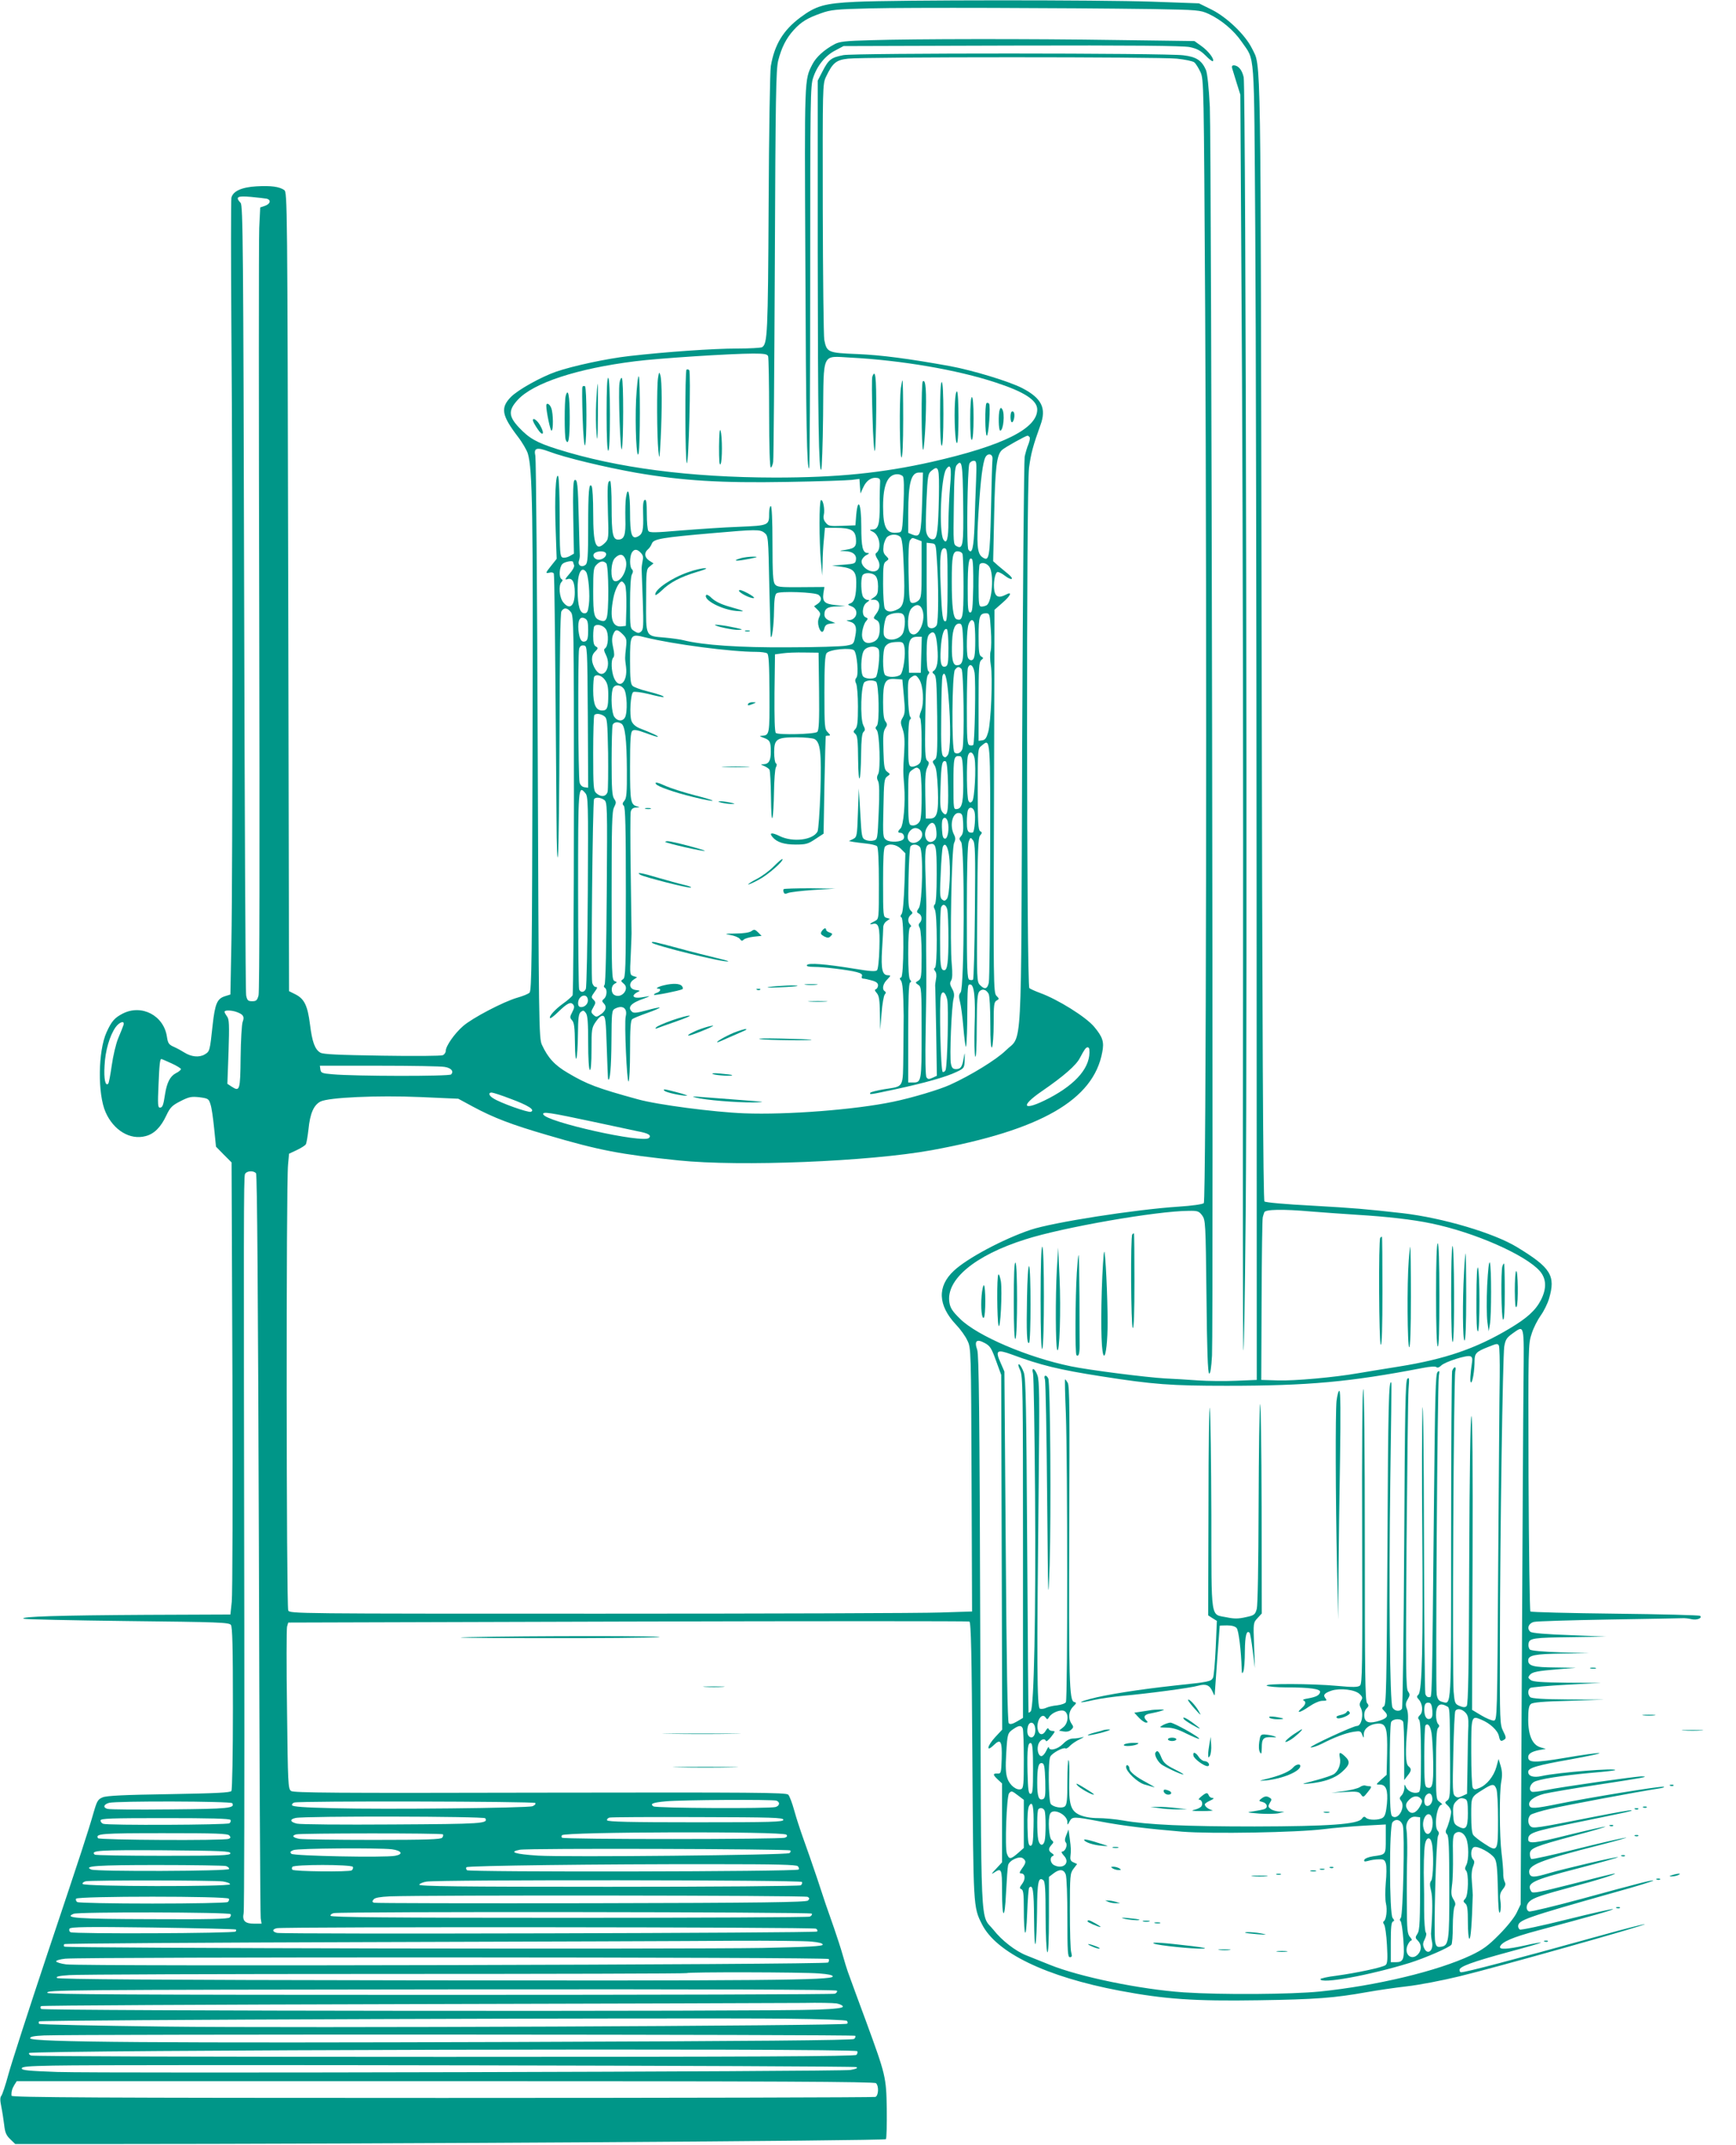 <?xml version="1.0" standalone="no"?>
<!DOCTYPE svg PUBLIC "-//W3C//DTD SVG 20010904//EN"
 "http://www.w3.org/TR/2001/REC-SVG-20010904/DTD/svg10.dtd">
<svg version="1.0" xmlns="http://www.w3.org/2000/svg"
 width="1036pt" height="1280pt" viewBox="0 0 1036 1280"
 preserveAspectRatio="xMidYMid meet">
<g transform="translate(0,1280) scale(0.1,-0.1)"
fill="#009688" stroke="none">
<path d="M5105 12789 c-185 -9 -235 -23 -330 -94 -101 -76 -153 -161 -175
-290 -5 -27 -11 -399 -13 -825 -4 -775 -7 -831 -39 -852 -7 -4 -74 -8 -148 -8
-143 0 -429 -20 -646 -45 -132 -15 -333 -58 -435 -93 -92 -32 -231 -110 -271
-152 -62 -64 -54 -109 41 -234 28 -36 55 -83 61 -103 28 -96 32 -345 28 -1760
-3 -1257 -5 -1445 -18 -1457 -8 -8 -41 -21 -73 -30 -83 -24 -268 -121 -323
-169 -52 -45 -104 -120 -104 -149 0 -9 -8 -21 -17 -25 -10 -5 -173 -6 -363 -3
-261 4 -351 8 -368 18 -33 19 -49 64 -62 168 -14 111 -33 152 -85 179 l-40 20
-5 2383 c-5 2338 -5 2384 -24 2398 -29 20 -78 27 -165 22 -89 -5 -141 -29
-150 -68 -3 -14 -3 -374 0 -800 8 -992 8 -3230 0 -3640 l-6 -315 -35 -11 c-44
-15 -57 -44 -71 -171 -17 -158 -17 -157 -48 -176 -33 -19 -80 -14 -121 12 -14
9 -41 24 -61 33 -32 14 -37 22 -43 62 -19 126 -151 195 -264 137 -48 -25 -66
-45 -96 -111 -51 -112 -54 -368 -6 -477 48 -109 147 -168 239 -143 51 13 91
53 124 124 23 48 34 59 85 85 51 26 65 28 112 23 52 -7 56 -9 66 -42 7 -19 16
-84 22 -144 l11 -109 46 -47 47 -47 5 -1274 c2 -701 1 -1308 -4 -1349 l-8 -75
-500 -2 c-522 -3 -758 -10 -734 -23 8 -4 286 -10 619 -14 547 -6 606 -8 618
-23 9 -13 12 -128 12 -497 0 -265 -4 -487 -9 -494 -6 -10 -88 -14 -372 -19
-263 -4 -373 -9 -396 -19 -28 -11 -34 -21 -53 -86 -35 -122 -70 -229 -279
-853 -110 -330 -214 -652 -231 -715 -17 -63 -36 -120 -42 -127 -8 -10 -8 -28
0 -66 6 -29 13 -77 17 -108 5 -45 12 -62 36 -85 l30 -29 497 0 c1633 0 4693
19 4699 29 4 6 6 87 5 181 -3 190 -7 203 -121 515 -31 84 -96 259 -112 305 -6
17 -19 59 -29 95 -10 36 -34 110 -53 165 -48 136 -50 141 -102 300 -26 77 -62
181 -80 230 -18 50 -43 126 -55 170 -12 44 -28 87 -36 95 -13 13 -197 14
-1482 12 -1233 -3 -1470 -1 -1485 10 -18 13 -19 43 -24 484 -4 259 -3 482 0
496 l7 25 2026 6 c1115 3 2033 3 2039 0 10 -3 14 -196 18 -826 6 -879 5 -877
57 -980 85 -170 383 -314 822 -397 271 -51 445 -63 828 -57 344 5 453 14 645
48 61 11 169 27 240 35 72 8 213 35 315 60 209 50 1113 305 1106 311 -2 2
-118 -27 -257 -66 -541 -150 -812 -221 -840 -221 -5 0 -9 6 -9 14 0 20 76 48
293 107 108 29 195 54 193 56 -2 2 -44 -5 -95 -17 -106 -23 -155 -26 -149 -7
10 28 74 56 224 96 330 88 455 124 450 128 -2 3 -126 -25 -275 -62 -148 -37
-275 -64 -281 -60 -5 3 -10 12 -10 19 0 37 42 52 573 202 131 36 236 69 233
71 -5 5 -65 -10 -428 -109 -163 -44 -304 -78 -313 -75 -20 8 -19 40 3 60 24
22 73 38 255 87 149 39 271 78 253 79 -5 1 -117 -27 -249 -61 -198 -50 -240
-59 -248 -47 -32 51 0 67 274 138 136 35 245 66 243 68 -5 5 -322 -69 -417
-97 -84 -25 -105 -25 -112 0 -13 49 57 77 427 171 105 27 171 46 146 42 -24
-3 -159 -34 -298 -69 -140 -35 -258 -61 -263 -58 -5 3 -9 16 -9 30 0 34 28 45
265 109 110 29 193 54 185 54 -8 1 -108 -22 -222 -50 -200 -50 -238 -54 -238
-26 0 38 26 47 270 97 346 71 351 72 346 77 -2 2 -95 -14 -207 -36 -365 -72
-379 -74 -395 -60 -18 15 -18 53 1 69 8 6 61 23 119 36 96 22 519 101 641 120
28 4 43 9 33 11 -19 5 -447 -65 -628 -102 -142 -29 -166 -30 -173 -10 -10 25
26 54 88 70 33 8 179 33 325 55 271 41 305 48 259 49 -33 1 -482 -63 -574 -82
-38 -8 -75 -12 -82 -10 -21 8 -15 41 10 58 27 17 165 39 352 56 72 6 132 13
134 15 16 15 -341 -13 -439 -35 -48 -11 -80 -1 -80 25 0 24 52 39 255 75 105
19 181 35 169 37 -11 2 -102 -11 -202 -28 -185 -31 -222 -30 -222 4 0 20 20
33 65 42 l40 7 -30 9 c-49 13 -75 70 -75 166 0 61 4 83 16 93 12 10 73 15 228
19 l211 7 -215 1 c-153 1 -220 6 -228 14 -16 16 -15 45 1 55 6 4 104 13 217
19 l205 11 -201 1 c-153 2 -205 5 -219 16 -16 12 -17 16 -6 30 16 19 45 24
176 35 l100 8 -123 2 c-130 1 -162 9 -162 42 0 31 39 39 208 41 l157 2 -172 5
c-108 4 -176 10 -183 17 -7 7 -10 22 -8 35 4 33 27 36 263 39 l200 3 -219 9
c-139 5 -224 12 -233 20 -23 19 -11 51 22 59 17 4 217 10 445 14 228 4 426 7
440 8 14 1 39 -2 55 -6 31 -7 65 6 51 20 -4 4 -232 10 -506 13 -274 3 -502 9
-507 13 -4 5 -9 366 -11 803 -2 784 -2 794 19 856 11 35 36 83 54 108 18 25
40 69 49 99 41 138 12 185 -190 308 -137 84 -443 175 -684 203 -223 25 -279
30 -540 45 -158 8 -278 19 -284 25 -8 8 -13 1026 -17 3358 -6 3603 -2 3408
-57 3522 -40 82 -151 188 -242 233 l-75 37 -279 10 c-315 11 -1527 11 -1771
-1z m1768 -43 c278 -5 289 -6 340 -29 75 -35 150 -98 196 -165 82 -121 74 -20
82 -1117 4 -539 7 -2305 8 -3925 l1 -2945 -122 -5 c-68 -3 -170 -2 -228 2 -58
4 -147 10 -198 12 -109 6 -455 50 -560 72 -258 53 -558 181 -662 283 -45 44
-59 65 -64 97 -23 137 152 283 454 378 225 72 782 169 974 170 53 1 61 -2 80
-27 20 -28 21 -40 26 -484 3 -319 8 -457 16 -460 7 -2 13 34 17 108 9 180 -3
7246 -13 7451 -6 118 -15 200 -23 220 -25 57 -57 79 -135 88 -105 14 -1965 14
-2029 1 -72 -14 -88 -26 -123 -94 l-30 -58 0 -1017 c1 -1016 6 -1320 21 -1305
4 4 9 148 11 320 4 387 -10 358 163 349 305 -16 637 -73 865 -148 172 -56 250
-106 250 -162 0 -114 -205 -216 -628 -312 -298 -67 -566 -94 -937 -94 -510 1
-945 58 -1300 170 -123 39 -167 64 -228 129 -63 67 -64 103 -7 165 93 101 355
187 700 230 139 18 576 46 705 46 66 0 84 -3 89 -16 3 -9 6 -162 6 -340 0
-199 4 -324 10 -324 5 0 11 15 14 33 3 17 7 550 10 1182 4 1001 7 1158 20
1213 20 78 47 132 92 182 45 50 82 72 164 101 58 21 90 24 290 29 230 6 1164
3 1683 -4z m150 -296 c49 -5 96 -15 104 -22 9 -7 25 -33 37 -58 20 -44 20 -65
28 -1410 11 -1957 6 -5326 -8 -5340 -7 -7 -73 -16 -150 -21 -261 -17 -752 -94
-883 -138 -164 -55 -381 -171 -459 -245 -100 -93 -95 -206 13 -321 26 -27 57
-70 68 -95 22 -45 22 -50 25 -831 l3 -786 -188 -6 c-103 -4 -1019 -7 -2035 -7
-1816 0 -1847 0 -1858 19 -11 22 -13 2545 -1 2661 l6 65 47 22 c25 12 49 27
53 34 4 6 11 47 16 90 9 93 31 144 71 165 49 25 338 38 598 27 l225 -10 85
-46 c126 -68 234 -109 447 -171 309 -91 434 -115 782 -151 367 -38 1137 -7
1511 61 651 119 966 300 1018 585 12 61 3 90 -48 151 -49 59 -217 164 -325
203 -27 10 -56 23 -62 28 -17 13 -19 2975 -2 3106 11 83 24 132 68 254 37 100
8 160 -107 220 -76 40 -297 107 -432 132 -249 45 -411 66 -552 72 -178 7 -184
10 -199 85 -4 24 -8 377 -9 784 -1 729 -1 742 19 785 40 84 60 101 132 109 95
11 1860 11 1962 0z m-5430 -836 c26 -8 20 -31 -11 -42 l-29 -10 -6 -122 c-3
-67 -3 -1117 0 -2333 3 -1366 2 -2225 -4 -2247 -8 -30 -14 -35 -38 -35 -25 0
-30 5 -36 35 -4 19 -9 1087 -12 2374 -5 2097 -7 2340 -21 2355 -33 36 -21 43
62 36 42 -4 85 -9 95 -11z m4552 -1424 c3 -5 -1 -24 -8 -42 -8 -18 -17 -51
-22 -73 -4 -22 -11 -794 -15 -1715 -7 -1913 3 -1729 -99 -1830 -54 -53 -208
-148 -332 -204 -61 -28 -227 -78 -339 -101 -224 -47 -631 -79 -889 -69 -179 7
-519 51 -636 84 -240 66 -302 89 -416 157 -79 46 -119 90 -155 168 -18 38 -19
119 -25 1760 -3 946 -10 1735 -14 1754 -11 48 7 54 82 26 95 -36 328 -92 518
-126 279 -48 506 -62 900 -55 187 3 361 9 387 12 l47 6 3 -44 3 -43 17 37 c18
40 48 61 81 56 18 -2 21 -9 19 -33 -1 -16 -3 -77 -2 -133 0 -113 -9 -142 -43
-142 -21 -1 -20 -2 5 -15 39 -22 50 -104 16 -126 -6 -4 -3 -17 7 -33 25 -38
13 -76 -23 -76 -36 0 -74 35 -70 63 2 12 14 27 28 34 18 9 20 13 8 13 -30 0
-38 35 -38 159 0 147 -23 181 -32 46 l-3 -40 -80 -3 c-72 -3 -82 -1 -97 19
-12 13 -16 30 -12 45 8 31 -4 96 -17 89 -11 -7 -11 -240 0 -365 l8 -85 2 75
c0 41 4 105 8 143 l6 67 66 0 c89 0 115 -15 119 -64 4 -47 -5 -58 -60 -67 -43
-6 -43 -7 -7 -8 47 -1 72 -21 67 -52 -3 -22 -8 -24 -73 -29 l-70 -5 54 -7 c73
-10 91 -28 91 -93 0 -79 -10 -116 -34 -125 -20 -8 -20 -8 7 -19 45 -18 32 -80
-17 -82 -18 -1 -18 -2 3 -8 37 -10 46 -32 35 -87 -9 -48 -10 -49 -54 -57 -25
-5 -180 -10 -345 -10 -292 -2 -508 13 -625 42 -19 5 -69 12 -112 16 -118 10
-113 1 -112 221 0 179 1 188 22 204 l22 18 -25 16 c-29 19 -32 47 -9 67 9 7
20 23 24 35 11 28 57 36 370 63 249 22 276 22 301 2 24 -19 24 -20 30 -318 4
-164 7 -300 9 -303 7 -15 18 67 19 151 1 68 5 100 15 108 18 15 231 7 251 -9
21 -17 19 -36 -6 -54 l-21 -14 21 -21 c18 -18 19 -25 9 -46 -7 -16 -8 -35 -2
-56 11 -36 27 -40 34 -7 4 16 14 24 35 26 l30 4 -33 13 c-23 10 -32 21 -32 38
0 35 19 47 75 48 l50 2 -58 6 c-67 7 -80 20 -73 72 l6 36 -141 -1 c-128 -1
-142 1 -155 18 -11 16 -14 65 -14 243 0 142 -4 223 -10 223 -5 0 -10 -18 -10
-41 0 -75 1 -75 -182 -83 -90 -3 -246 -14 -347 -22 -153 -13 -185 -14 -192 -2
-5 7 -9 53 -9 101 0 67 -3 88 -12 84 -9 -3 -12 -27 -10 -83 3 -97 -2 -120 -30
-135 -38 -20 -48 10 -48 142 0 117 -13 164 -24 92 -4 -21 -5 -79 -4 -129 3
-96 -6 -124 -43 -124 -32 0 -39 34 -39 194 0 89 -4 156 -9 156 -16 0 -17 -28
-13 -191 5 -149 4 -157 -17 -178 -55 -55 -71 -15 -71 177 0 81 -4 153 -9 160
-16 26 -21 -30 -21 -244 0 -175 -3 -214 -15 -224 -23 -19 -49 -4 -40 23 4 12
6 29 5 37 -1 8 -3 103 -6 210 -5 210 -8 245 -26 234 -7 -5 -10 -72 -7 -222 l4
-216 -26 -15 c-14 -8 -33 -11 -42 -8 -15 6 -17 32 -17 239 0 128 -4 239 -9
246 -15 24 -22 -134 -15 -317 l6 -176 -31 -39 c-37 -46 -38 -50 -10 -43 11 3
22 0 24 -6 4 -11 8 -365 16 -1452 1 -193 5 -275 9 -230 4 39 8 377 9 753 1
450 5 690 11 703 14 25 35 24 57 -4 17 -22 18 -75 18 -1148 0 -618 -4 -1131
-8 -1139 -5 -8 -31 -31 -58 -50 -47 -34 -86 -77 -76 -86 2 -3 24 13 47 36 56
54 75 63 90 46 9 -11 8 -22 -5 -46 -15 -29 -15 -33 -1 -49 13 -14 16 -44 17
-137 2 -152 16 -105 18 57 1 94 4 119 17 130 14 11 18 10 30 -6 11 -14 14 -58
14 -176 0 -95 4 -160 10 -164 6 -4 10 39 10 122 0 121 1 130 26 166 16 24 32
37 42 35 15 -3 18 -26 23 -188 3 -102 7 -187 8 -190 11 -20 19 73 20 227 1
169 2 183 20 193 47 25 77 3 65 -46 -9 -37 7 -395 17 -388 5 3 9 85 9 183 0
131 3 181 13 189 6 5 47 22 90 37 43 15 76 30 74 32 -3 2 -37 -5 -77 -16 -55
-15 -77 -18 -87 -10 -31 27 -9 53 70 80 35 13 41 17 17 12 -51 -10 -75 -9 -79
2 -2 6 7 15 19 22 23 11 23 11 -6 15 -37 4 -45 39 -14 61 l22 15 -22 7 c-21 7
-22 10 -16 123 3 65 5 124 5 132 0 8 -2 170 -5 359 -3 189 -3 354 0 367 5 18
14 24 34 25 20 1 22 2 7 6 -42 10 -45 27 -45 239 0 158 3 204 14 213 10 8 29
5 81 -14 37 -14 69 -24 71 -22 4 4 -32 21 -109 51 -24 10 -41 25 -48 43 -14
35 -6 163 10 173 7 4 47 -1 89 -11 42 -11 82 -19 87 -19 23 1 -25 18 -93 35
-40 10 -79 24 -87 32 -12 11 -15 45 -15 147 0 163 1 165 92 142 168 -41 511
-86 659 -86 30 0 60 -4 67 -9 10 -6 13 -62 14 -240 1 -247 1 -249 -47 -252
-15 0 -12 -3 10 -11 40 -14 45 -24 45 -84 0 -54 -12 -74 -45 -75 -18 0 -17 -1
5 -10 13 -6 28 -15 32 -22 4 -7 8 -79 9 -162 1 -91 4 -140 9 -125 4 14 8 83 9
153 1 71 6 137 11 147 7 13 7 21 0 25 -5 3 -10 33 -10 65 0 80 15 90 133 90
49 0 97 -5 107 -10 36 -19 43 -80 36 -314 -4 -121 -12 -228 -17 -238 -27 -51
-146 -66 -225 -28 -48 24 -66 21 -44 -5 26 -31 69 -45 138 -45 62 0 75 4 118
33 l49 32 5 290 c3 160 7 291 8 293 1 1 9 2 17 2 12 0 11 4 -5 20 -19 19 -20
33 -20 238 0 159 3 222 13 234 17 23 149 35 165 16 17 -21 27 -145 13 -162 -9
-11 -9 -20 -2 -35 6 -11 11 -73 11 -137 0 -91 -3 -121 -15 -134 -14 -15 -14
-18 0 -30 12 -10 15 -40 16 -154 2 -168 16 -139 18 36 1 83 5 121 14 130 11
10 11 17 -1 40 -20 40 -14 245 8 258 18 12 51 12 68 2 17 -12 22 -246 5 -263
-10 -10 -10 -16 0 -27 16 -20 23 -232 8 -261 -9 -15 -9 -27 -1 -42 8 -14 9
-71 4 -185 -7 -163 -7 -164 -31 -170 -14 -4 -35 -2 -48 4 -22 10 -23 17 -31
159 l-9 148 -5 -145 c-5 -141 -6 -145 -29 -157 l-25 -12 25 -5 c13 -2 48 -7
78 -10 30 -3 59 -10 65 -16 7 -7 11 -85 11 -223 0 -210 0 -211 -23 -223 -31
-15 -38 -24 -15 -18 37 10 45 -17 41 -145 -2 -71 -8 -125 -14 -131 -9 -9 -44
-6 -135 9 -171 28 -275 36 -283 22 -5 -7 8 -11 41 -11 60 0 205 -18 255 -31
27 -7 36 -14 32 -24 -4 -9 0 -15 7 -15 8 0 31 -5 52 -11 26 -7 37 -16 37 -29
0 -10 -6 -20 -12 -23 -10 -3 -8 -9 5 -24 13 -16 17 -40 18 -119 l2 -99 8 98
c4 55 13 105 19 112 8 9 8 15 0 20 -18 11 -11 45 15 70 22 23 22 25 5 25 -35
0 -43 35 -36 154 4 61 7 121 7 133 0 12 8 28 20 36 l20 14 -21 6 c-19 5 -20
12 -20 209 0 145 3 207 12 216 21 21 67 14 95 -14 l26 -26 -5 -174 c-4 -111
-10 -179 -17 -188 -8 -10 -9 -16 -1 -21 16 -10 14 -352 -2 -358 -10 -3 -10 -7
-2 -18 11 -12 15 -69 17 -211 0 -24 -1 -125 -2 -226 -3 -210 6 -193 -114 -212
-43 -7 -80 -17 -83 -21 -7 -13 -3 -12 151 21 172 37 301 73 363 103 46 22 47
23 49 72 1 49 1 49 -6 10 -9 -53 -18 -65 -46 -65 -18 0 -25 7 -30 32 -9 38 4
349 16 390 5 21 3 37 -9 58 -13 23 -15 34 -6 48 8 12 9 43 4 98 -12 117 -1
693 14 724 9 19 9 31 -1 50 -28 56 -8 136 33 128 16 -3 20 -13 22 -62 2 -41
-1 -63 -12 -75 -13 -14 -13 -18 0 -36 22 -29 19 -871 -3 -897 -11 -13 -12 -24
-4 -56 6 -22 15 -90 20 -151 5 -62 12 -115 15 -118 3 -4 7 59 8 138 2 239 2
234 18 234 24 0 32 -77 26 -250 -2 -88 -1 -169 4 -180 5 -12 9 57 9 177 1 162
4 199 16 212 18 18 41 11 55 -15 6 -10 10 -89 10 -176 0 -106 4 -153 10 -143
5 8 10 72 10 142 0 110 2 128 17 137 17 9 17 11 -1 29 -17 20 -18 70 -14 1162
l3 1141 50 44 c48 42 58 68 17 46 -40 -21 -61 -14 -68 24 -7 40 2 101 17 111
5 3 26 -6 45 -21 43 -33 61 -23 19 11 -16 13 -43 36 -59 49 l-29 26 6 278 c6
283 15 357 47 386 18 16 140 84 152 85 4 0 9 -4 13 -10z m-222 -130 c-2 -14
-6 -150 -9 -303 -7 -293 -11 -310 -52 -282 -31 22 -35 77 -22 275 12 189 25
292 41 322 15 27 45 19 42 -12z m-98 -127 c-3 -65 -7 -183 -9 -262 -5 -142
-15 -183 -37 -151 -12 17 -6 483 6 513 4 9 15 17 26 17 17 0 18 -8 14 -117z
m-77 -138 c3 -252 -1 -275 -40 -254 -19 10 -19 20 -16 238 2 177 6 232 17 245
32 38 36 12 39 -229z m-78 105 c-5 -58 -9 -153 -10 -212 0 -102 -10 -140 -30
-108 -28 45 -15 371 16 419 27 40 34 11 24 -99z m-67 -63 c-4 -196 -10 -246
-29 -254 -20 -7 -41 12 -47 45 -3 15 -2 99 2 186 7 148 9 160 30 177 43 35 47
21 44 -154z m-100 -34 c-6 -195 -10 -211 -56 -194 l-27 11 0 122 c1 176 17
238 65 238 l23 0 -5 -177z m-115 155 c7 -9 8 -68 4 -173 -7 -158 -7 -160 -31
-163 -70 -10 -91 26 -91 156 0 130 28 192 86 192 12 0 26 -6 32 -12z m-15
-362 c10 -10 16 -56 20 -170 9 -201 3 -242 -34 -261 -38 -20 -66 -19 -79 4 -5
11 -10 76 -10 145 0 112 2 127 19 137 17 12 17 13 -2 32 -15 15 -18 28 -14 60
3 23 14 47 23 54 23 17 59 16 77 -1z m101 -16 l26 -10 0 -168 c0 -154 -2 -170
-19 -186 -11 -10 -28 -16 -38 -14 -16 3 -18 18 -21 182 -2 123 1 183 9 192 14
17 11 16 43 4z m117 -120 c11 -155 10 -370 -1 -391 -13 -23 -46 -25 -54 -3 -3
9 -6 124 -6 255 l0 240 28 -3 c27 -3 27 -4 33 -98z m64 -149 c0 -150 -3 -215
-11 -218 -18 -6 -23 30 -30 203 -8 181 -2 237 24 232 15 -3 17 -24 17 -217z
m-1830 189 c13 -14 15 -27 10 -47 -3 -15 -6 -37 -6 -48 0 -11 4 -97 7 -190 5
-150 4 -172 -10 -184 -13 -11 -20 -11 -41 3 -25 16 -25 17 -25 167 0 90 4 159
11 171 8 14 8 23 0 31 -14 14 -14 72 -1 98 14 24 32 24 55 -1z m-210 0 c10
-16 -15 -40 -42 -40 -27 0 -43 28 -22 41 19 12 56 11 64 -1z m2129 -6 c3 -9 6
-96 6 -194 0 -184 -5 -209 -42 -195 -20 8 -28 76 -28 226 0 151 6 179 35 179
13 0 26 -7 29 -16z m-2013 -28 c24 -51 -25 -148 -65 -133 -25 10 -22 111 4
137 27 27 48 25 61 -4z m2077 -167 c-3 -129 -5 -154 -18 -154 -13 0 -15 23
-15 145 0 146 7 192 26 173 6 -6 8 -71 7 -164z m-2388 147 c0 -2 3 -11 6 -19
3 -9 -9 -31 -28 -52 -28 -32 -29 -37 -11 -31 29 9 43 -18 43 -79 0 -82 -30
-108 -69 -59 -23 29 -29 102 -10 121 8 8 8 13 0 17 -17 11 -13 72 5 90 13 14
64 23 64 12z m198 -8 c15 -15 17 -301 1 -329 -7 -15 -16 -18 -32 -13 -42 12
-47 31 -47 176 0 125 2 140 20 158 23 23 41 25 58 8z m2286 -20 c29 -41 17
-209 -16 -230 -7 -4 -21 -8 -30 -8 -16 0 -18 12 -18 123 0 68 3 127 7 130 13
14 42 6 57 -15z m-2407 -30 c15 -18 25 -140 17 -198 -5 -40 -10 -50 -26 -50
-27 0 -40 42 -41 135 -2 100 21 150 50 113z m1727 -24 c10 -10 16 -33 16 -63
0 -39 -4 -52 -22 -64 l-23 -16 22 0 c34 -1 41 -45 14 -81 -21 -29 -21 -29 -1
-40 15 -8 20 -21 20 -53 0 -50 -15 -73 -51 -82 -40 -10 -61 16 -53 68 4 23 13
50 22 59 13 16 13 18 -2 24 -25 10 -21 69 6 88 18 13 19 16 6 16 -10 0 -22 9
-28 19 -11 21 -14 100 -4 125 8 21 58 21 78 0z m-1494 -54 c6 -12 9 -66 8
-132 l-3 -113 -26 -3 c-55 -6 -72 49 -49 167 9 51 35 101 51 101 4 0 13 -9 19
-20z m1770 -139 c34 -64 -20 -188 -66 -150 -23 19 -19 124 6 149 25 25 46 25
60 1z m-100 -81 c0 -21 -4 -50 -10 -65 -17 -45 -99 -58 -114 -18 -8 19 2 93
14 112 10 18 71 30 93 19 12 -6 17 -21 17 -48z m513 -47 c4 -54 3 -111 -1
-128 -5 -16 -4 -54 1 -85 12 -71 1 -342 -16 -400 -10 -34 -18 -46 -35 -48
l-22 -3 0 234 c0 201 2 236 16 248 14 11 14 13 0 21 -13 7 -16 30 -16 121 0
119 6 137 45 137 21 0 22 -6 28 -97z m-2403 -4 c0 -45 -4 -61 -16 -66 -24 -9
-36 11 -42 66 -5 60 9 86 39 70 15 -8 19 -21 19 -70z m2304 45 c3 -9 6 -55 6
-104 0 -96 -5 -120 -25 -120 -7 0 -16 7 -19 16 -10 25 -7 170 4 198 11 29 25
34 34 10z m-66 -118 c3 -113 -4 -136 -39 -136 -24 0 -32 46 -27 144 3 76 19
109 47 104 13 -3 16 -22 19 -112z m-2132 79 c18 -28 15 -102 -6 -115 -7 -5 -6
-15 5 -36 39 -75 -15 -158 -60 -91 -28 43 -29 83 -5 107 20 20 21 24 6 32 -12
7 -16 23 -16 62 0 29 3 56 7 59 15 16 53 6 69 -18z m2044 -111 c0 -87 -3 -106
-16 -111 -27 -10 -35 18 -30 104 5 83 19 128 37 118 5 -4 9 -53 9 -111z
m-1944 81 c23 -23 25 -32 20 -78 -7 -65 -7 -63 0 -117 11 -91 -41 -139 -72
-65 -16 40 -19 106 -4 121 7 7 7 26 -1 60 -8 35 -8 57 0 77 13 34 25 34 57 2z
m1878 -79 c7 -81 -1 -127 -24 -141 -8 -5 -6 -10 4 -18 14 -10 16 -48 19 -256
2 -217 0 -245 -15 -254 -14 -10 -15 -13 -1 -34 11 -16 16 -59 20 -145 5 -139
-5 -173 -47 -173 l-25 0 -3 138 c-2 105 1 146 12 167 12 26 12 31 -1 41 -12
11 -14 51 -11 254 2 180 6 246 16 258 9 10 10 17 2 22 -6 4 -10 47 -10 105 0
75 4 102 15 114 29 29 42 9 49 -78z m-96 -43 l-3 -108 -35 0 -35 0 -3 91 c-3
101 7 124 54 124 l25 0 -3 -107z m-102 51 c11 -43 -5 -157 -23 -171 -21 -16
-75 -17 -91 -1 -16 16 -16 149 1 170 15 20 33 26 74 27 27 1 34 -3 39 -25z
m-1888 -422 l2 -423 -22 3 c-14 2 -25 13 -29 28 -9 31 -11 767 -3 798 5 16 13
22 28 20 21 -3 21 -4 24 -426z m1736 401 c10 -24 -5 -157 -18 -165 -17 -12
-61 -9 -74 4 -18 18 -15 129 4 156 19 28 78 31 88 5z m-356 -249 c2 -179 -1
-234 -11 -242 -17 -14 -234 -19 -247 -6 -7 7 -9 92 -8 240 l3 229 45 6 c25 4
83 6 130 5 l85 -1 3 -231z m928 111 c8 -55 1 -421 -8 -431 -4 -3 -14 -4 -23
-1 -13 6 -15 37 -15 226 0 121 3 226 6 235 12 32 33 16 40 -29z m-78 23 c13
-13 18 -431 6 -475 -7 -26 -33 -38 -48 -23 -18 18 -15 472 3 493 16 20 23 21
39 5z m-78 -159 c15 -176 13 -331 -4 -355 -12 -16 -17 -17 -28 -6 -10 10 -13
63 -11 239 1 124 4 232 8 241 13 34 26 -9 35 -119z m-2051 95 c16 -21 21 -41
21 -90 0 -78 -6 -94 -36 -94 -38 0 -54 35 -54 121 0 41 3 79 7 82 14 15 43 6
62 -19z m1877 1 c24 -37 30 -141 11 -187 -9 -22 -12 -40 -6 -43 5 -4 9 -64 9
-135 0 -125 -1 -130 -24 -145 -13 -8 -31 -13 -40 -9 -14 5 -16 25 -16 139 0
83 4 136 10 140 7 5 8 11 1 19 -5 6 -11 58 -12 115 -2 91 0 105 16 117 26 19
32 18 51 -11z m-92 -99 c8 -84 7 -104 -6 -127 -15 -25 -15 -32 -1 -71 11 -32
13 -68 9 -138 -7 -113 -7 -106 0 -200 8 -101 -4 -237 -22 -254 -18 -18 -18
-26 0 -26 16 0 27 -22 18 -37 -13 -18 -78 -22 -102 -6 -21 15 -22 20 -18 190
3 159 5 176 22 189 20 14 20 14 1 28 -17 12 -20 30 -23 125 -3 87 -1 116 11
134 13 20 13 26 1 42 -10 13 -14 49 -14 115 0 120 12 143 73 138 l42 -3 9 -99z
m-1670 42 c18 -26 22 -138 6 -169 -14 -26 -45 -24 -64 3 -16 23 -22 120 -10
166 8 29 48 29 68 0z m-118 -162 c18 -13 19 -30 23 -220 1 -114 0 -218 -3
-231 -8 -30 -40 -34 -68 -8 -16 15 -18 36 -18 238 0 122 3 225 7 228 11 11 38
8 59 -7z m103 -45 c21 -14 31 -92 32 -273 1 -141 -2 -172 -15 -187 -12 -14
-13 -20 -3 -30 9 -9 12 -129 12 -518 0 -458 -2 -507 -16 -516 -15 -10 -15 -12
3 -27 38 -30 -12 -92 -55 -68 -22 12 -22 54 1 67 16 9 16 10 0 16 -17 7 -18
40 -18 509 0 423 2 505 15 529 13 26 13 31 0 50 -12 17 -15 61 -15 223 0 111
3 209 6 218 7 17 31 21 53 7z m2200 -820 c-1 -383 -4 -709 -8 -725 -8 -38 -24
-43 -51 -16 -21 21 -21 24 -18 449 2 354 5 431 17 445 13 15 13 19 0 26 -11 8
-14 52 -14 251 0 239 0 241 23 259 54 44 52 66 51 -689z m-93 614 c10 -57 0
-243 -14 -257 -10 -10 -15 -10 -22 2 -11 16 -13 231 -4 268 9 34 32 26 40 -13z
m-68 -113 c3 -143 -5 -186 -36 -190 -22 -3 -22 -2 -22 151 0 159 2 169 40 164
12 -2 16 -25 18 -125z m-90 -57 c3 -156 -5 -189 -35 -150 -12 16 -14 44 -10
151 4 133 9 158 30 151 8 -2 13 -51 15 -152z m-170 103 c15 -15 17 -280 2
-307 -11 -22 -35 -32 -55 -25 -12 5 -15 32 -15 160 0 147 1 153 22 168 27 19
31 19 46 4z m-1980 -727 c-2 -312 -7 -574 -12 -583 -10 -22 -32 -23 -40 -2 -3
9 -6 278 -6 599 0 614 1 621 43 572 17 -20 18 -51 15 -586z m98 545 c18 -14
19 -29 15 -553 -2 -315 -7 -543 -13 -550 -6 -7 -5 -14 2 -18 15 -9 12 -51 -5
-65 -14 -12 -14 -15 0 -30 19 -21 8 -47 -28 -69 -16 -11 -22 -10 -36 3 -15 15
-15 19 0 45 15 26 15 30 1 45 -15 14 -14 18 6 46 18 24 19 30 7 30 -8 0 -18
12 -21 27 -8 32 3 1080 11 1094 9 13 38 11 61 -5z m2210 -72 c7 -27 0 -111 -9
-121 -4 -3 -13 -3 -22 0 -11 5 -15 21 -15 61 0 30 3 61 6 70 9 25 33 19 40
-10z m-160 -57 c10 -41 1 -102 -16 -102 -11 0 -16 13 -18 49 -2 27 -1 55 2 62
8 22 25 16 32 -9z m-68 -57 c3 -33 -1 -47 -14 -57 -43 -31 -73 36 -38 85 25
37 48 24 52 -28z m-87 -6 c17 -47 -56 -89 -80 -47 -16 29 14 75 46 71 15 -2
29 -12 34 -24z m317 -471 c-2 -221 -7 -405 -11 -409 -3 -4 -13 -4 -22 -1 -13
6 -15 55 -15 401 0 257 4 404 11 423 10 27 11 28 26 8 13 -17 14 -74 11 -422z
m-228 218 c0 -108 -4 -171 -11 -178 -8 -8 -8 -17 0 -31 15 -27 15 -338 1 -347
-8 -5 -7 -11 1 -21 7 -8 9 -27 5 -46 -3 -18 -6 -37 -5 -43 1 -5 3 -128 6 -273
l4 -262 -26 -12 c-22 -10 -28 -9 -36 3 -6 8 -8 117 -5 269 5 311 5 247 3 495
0 116 0 221 1 235 1 14 -1 96 -4 183 -6 173 -3 204 24 209 38 9 42 -8 42 -181z
m-100 164 c21 -25 15 -330 -6 -363 -15 -23 -15 -26 0 -34 18 -10 21 -39 5 -55
-8 -8 -8 -17 0 -31 6 -12 11 -79 11 -161 0 -128 -2 -142 -19 -153 -20 -12 -20
-12 0 -26 18 -12 19 -27 19 -286 0 -292 -1 -296 -52 -296 l-28 0 0 294 c0 202
3 297 11 302 8 4 8 9 0 17 -7 7 -11 66 -11 158 0 96 4 150 11 155 8 4 8 9 0
17 -15 15 -14 42 4 57 13 10 13 14 -1 27 -13 14 -15 43 -12 192 2 97 7 182 11
189 11 17 42 15 57 -3z m173 -46 c12 -78 4 -243 -12 -263 -11 -13 -16 -14 -29
-4 -13 11 -14 35 -8 155 3 78 9 149 12 158 12 30 29 9 37 -46z m-9 -330 c3
-17 6 -91 6 -164 0 -147 -6 -195 -25 -195 -22 0 -25 26 -25 195 0 90 3 170 6
179 10 27 31 18 38 -15z m-1 -535 c9 -40 1 -393 -10 -420 -3 -8 -11 -13 -17
-11 -12 4 -22 411 -11 455 8 34 28 22 38 -24z m-2145 3 c5 -23 -15 -47 -39
-47 -13 0 -19 7 -19 23 0 44 50 64 58 24z m-2091 -78 c36 -14 43 -27 31 -58
-5 -14 -11 -109 -12 -210 -2 -199 -5 -207 -53 -176 l-26 17 7 192 c5 161 4
194 -9 210 -8 11 -15 23 -15 28 0 11 44 10 77 -3z m-680 -76 c-3 -10 -17 -45
-31 -78 -14 -33 -31 -106 -39 -163 -8 -56 -17 -105 -21 -109 -17 -18 -27 28
-22 107 4 90 31 180 66 230 24 33 56 41 47 13z m5764 -145 c10 -103 -74 -204
-239 -291 -155 -81 -183 -54 -43 42 128 88 204 154 226 198 26 49 35 63 46 63
5 0 10 -6 10 -12z m-5477 -84 c31 -14 56 -30 56 -34 0 -5 -14 -17 -31 -25 -34
-18 -53 -56 -64 -125 -10 -67 -15 -80 -31 -80 -12 0 -13 21 -8 133 5 128 9
157 17 157 3 0 30 -12 61 -26z m1629 -21 c40 -6 57 -27 39 -45 -12 -12 -577
-11 -707 1 -63 5 -70 8 -73 29 l-3 22 353 0 c194 0 370 -3 391 -7z m393 -190
c106 -39 150 -67 122 -78 -16 -6 -185 54 -225 81 -26 16 -30 34 -9 34 7 0 58
-16 112 -37z m497 -138 c117 -25 235 -50 262 -56 65 -12 84 -24 68 -40 -34
-34 -616 96 -631 141 -6 18 38 11 301 -45z m-2015 -307 c7 -9 12 -728 17
-2213 3 -1210 8 -2215 11 -2233 l5 -32 -44 0 c-55 0 -72 17 -63 63 4 17 5 788
4 1712 -4 2421 -4 2678 4 2698 9 20 51 23 66 5z m6297 -228 c61 -5 187 -14
280 -20 167 -10 328 -28 436 -51 258 -53 562 -187 648 -284 40 -46 42 -104 7
-173 -32 -62 -82 -108 -190 -172 -198 -118 -382 -181 -656 -225 -91 -14 -201
-33 -245 -40 -143 -25 -378 -46 -479 -43 l-99 3 2 478 c1 264 4 485 7 493 2 8
6 21 9 29 5 18 110 20 280 5z m1267 -1012 c-2 -172 -6 -945 -10 -1718 l-7
-1405 -24 -50 c-14 -29 -59 -85 -105 -131 -65 -66 -97 -89 -166 -122 -201 -95
-563 -182 -904 -217 -172 -17 -583 -20 -811 -5 -261 18 -624 93 -801 165 -49
20 -111 45 -137 55 -65 25 -148 89 -198 153 -81 101 -73 -71 -79 1772 -4 1326
-8 1658 -18 1689 -19 54 -4 68 45 41 32 -17 40 -31 67 -105 l31 -85 3 -1059 3
-1058 -41 -44 c-49 -53 -57 -94 -10 -49 42 41 51 26 48 -81 -3 -85 -4 -89 -25
-88 -29 1 -29 -7 2 -36 l25 -23 0 -236 0 -235 -37 -40 c-25 -26 -30 -34 -13
-23 47 32 50 26 50 -105 0 -175 16 -182 24 -12 4 77 9 149 12 162 6 30 69 59
90 41 19 -15 18 -26 -7 -60 -16 -23 -17 -29 -6 -29 25 0 29 -32 8 -61 -17 -23
-18 -28 -6 -33 12 -4 15 -28 15 -114 0 -178 14 -199 20 -30 3 80 8 149 12 153
22 22 28 -17 29 -183 1 -104 4 -167 9 -152 4 14 8 102 9 195 1 175 8 208 38
184 10 -9 13 -58 13 -213 0 -112 5 -208 10 -216 6 -10 10 63 10 217 l0 232 26
20 c36 28 62 27 74 -5 6 -14 10 -131 10 -260 0 -203 2 -234 15 -234 12 0 14 6
8 28 -5 15 -8 127 -8 249 0 211 1 223 21 250 l22 29 -22 10 c-15 6 -20 16 -18
34 4 37 4 49 -4 109 l-7 53 -13 -32 c-10 -24 -11 -36 -3 -46 12 -15 -4 -54
-23 -54 -6 0 -1 -11 11 -24 41 -43 -5 -85 -60 -56 -21 12 -26 46 -6 54 8 3 7
8 -5 16 -22 14 -23 28 -3 50 14 15 14 18 0 30 -15 13 -22 121 -9 154 15 40
104 -2 104 -48 0 -19 1 -19 13 4 16 30 24 30 182 0 136 -26 286 -44 490 -61
175 -14 685 -5 845 15 63 8 172 17 243 21 l127 7 0 -86 c0 -96 2 -93 -76 -104
-26 -4 -49 -13 -52 -21 -4 -11 2 -12 24 -6 16 5 44 9 63 9 29 1 35 -3 42 -27
4 -15 4 -66 -1 -113 -4 -47 -4 -103 1 -123 9 -39 2 -98 -13 -107 -5 -3 -4 -11
2 -19 6 -8 14 -62 17 -122 5 -85 3 -111 -8 -120 -17 -14 -172 -47 -296 -64
-51 -6 -93 -16 -93 -20 0 -31 293 23 533 97 89 28 238 92 249 109 4 5 8 54 8
108 0 54 5 107 10 118 8 14 6 25 -6 44 -13 20 -15 37 -9 83 5 31 7 111 6 178
-2 98 0 123 13 133 22 18 52 5 66 -30 16 -39 16 -128 1 -158 -9 -17 -10 -26
-2 -34 17 -17 14 -147 -4 -167 -14 -15 -14 -18 0 -30 12 -10 15 -35 15 -111 0
-55 4 -99 9 -99 8 0 15 87 20 260 0 8 -2 43 -5 78 -4 40 -1 74 7 93 9 23 9 33
0 42 -17 17 -14 67 6 74 22 8 101 -34 122 -66 13 -20 17 -58 20 -186 2 -111 6
-153 13 -136 5 14 6 44 2 67 -5 35 -2 48 15 70 16 20 18 31 10 45 -5 10 -9 34
-8 51 0 18 -4 71 -10 118 -13 105 -14 360 -2 427 7 36 6 62 -3 93 l-13 43 -13
-48 c-16 -56 -57 -107 -101 -125 -26 -11 -32 -11 -40 1 -5 8 -9 103 -9 212 0
218 0 220 61 194 51 -21 97 -64 104 -97 7 -32 12 -35 33 -21 11 7 10 16 -7 49
-20 40 -21 53 -20 529 1 662 17 1707 26 1767 7 41 14 52 48 77 74 52 70 66 67
-283z m-147 212 c4 -6 6 -91 5 -188 -2 -97 -5 -598 -9 -1112 -6 -925 -6 -935
-26 -938 -11 -1 -45 13 -75 31 l-55 33 3 885 c2 573 -1 879 -7 868 -6 -9 -11
-341 -13 -867 -2 -643 -6 -854 -15 -863 -9 -9 -19 -9 -42 0 -28 12 -30 17 -36
86 -9 95 0 1883 10 1913 4 13 3 22 -3 22 -5 0 -12 -10 -16 -22 -3 -13 -6 -458
-6 -989 0 -1052 3 -999 -54 -985 -19 5 -27 15 -32 43 -8 42 4 1851 13 1903 5
29 3 33 -8 22 -12 -11 -15 -145 -21 -745 -13 -1286 -11 -1191 -29 -1195 -10
-2 -19 6 -23 20 -3 13 -7 433 -8 933 -1 512 -5 847 -9 765 -3 -80 -4 -417 -1
-750 5 -650 -1 -933 -23 -953 -11 -10 -11 -15 1 -28 24 -26 28 -74 9 -93 -13
-13 -15 -20 -6 -29 7 -7 11 -77 11 -219 0 -176 -2 -210 -15 -214 -25 -10 -61
4 -73 28 -11 23 -11 23 -11 -4 -1 -15 -8 -34 -17 -43 -12 -12 -13 -19 -4 -30
30 -36 -13 -118 -50 -95 -13 8 -15 51 -16 277 -1 147 3 276 8 286 11 22 64 23
72 1 3 -9 6 -90 6 -181 l0 -166 20 26 c24 30 25 41 5 57 -17 14 -19 91 -6 229
6 56 5 93 -3 113 -9 23 -8 35 5 57 14 24 14 30 2 47 -13 16 -14 134 -9 874 4
470 9 889 12 930 5 63 4 73 -7 62 -12 -11 -15 -183 -19 -985 -3 -535 -9 -978
-13 -984 -13 -20 -45 -15 -57 7 -16 31 -22 678 -13 1350 5 322 8 587 6 589
-15 21 -19 -134 -23 -966 -5 -862 -7 -957 -21 -966 -14 -9 -14 -12 3 -29 26
-26 19 -41 -27 -56 -62 -20 -89 -13 -93 24 -2 19 3 38 13 48 14 14 15 19 3 33
-11 13 -13 181 -13 949 0 574 -4 929 -9 924 -6 -6 -9 -355 -7 -883 2 -776 1
-875 -13 -886 -12 -10 -40 -11 -135 -2 -152 14 -442 15 -421 1 8 -5 60 -10
115 -10 142 0 207 -9 203 -28 -4 -19 -23 -29 -73 -38 -22 -3 -34 -9 -27 -11
18 -7 15 -26 -9 -46 -39 -34 -11 -29 41 7 32 22 64 36 82 36 26 0 28 2 18 15
-16 19 -7 31 37 46 51 16 141 6 167 -21 18 -17 19 -23 8 -40 -9 -15 -10 -26
-2 -40 20 -37 6 -110 -22 -110 -23 0 -292 -125 -276 -128 9 -2 39 8 67 22 74
38 140 63 188 71 39 6 44 5 52 -17 10 -23 10 -23 10 4 1 33 36 59 83 62 50 2
59 -25 56 -177 l-3 -129 -33 -29 c-32 -29 -32 -29 -8 -29 38 0 50 -32 43 -114
-5 -51 -11 -74 -24 -83 -21 -16 -85 -17 -101 -1 -9 9 -15 8 -25 -6 -24 -33
-199 -45 -639 -46 -408 0 -640 10 -787 36 -46 8 -113 14 -150 14 -43 0 -80 7
-108 19 -54 25 -65 62 -62 211 2 60 0 113 -4 116 -4 4 -7 -54 -7 -128 0 -107
-3 -138 -15 -148 -16 -14 -68 -5 -84 14 -14 17 -17 257 -3 283 12 22 77 57 91
49 4 -3 17 4 27 16 11 11 37 29 59 39 22 11 29 16 15 12 -14 -4 -38 -8 -55 -8
-20 0 -41 -11 -62 -33 -32 -32 -82 -44 -84 -19 0 6 -7 -3 -15 -21 -8 -17 -21
-32 -29 -32 -20 0 -30 46 -16 76 11 24 36 33 43 14 2 -5 16 6 31 25 25 32 26
35 8 35 -11 0 -21 6 -23 12 -3 8 -9 4 -17 -10 -16 -29 -39 -28 -47 3 -13 52
24 110 47 74 8 -12 11 -11 20 4 16 27 69 47 91 36 28 -15 24 -73 -7 -97 l-25
-20 28 -5 c17 -3 33 0 44 10 15 14 16 18 3 36 -22 32 -18 75 9 102 21 21 22
24 6 28 -29 8 -32 128 -29 1038 3 689 2 848 -9 867 -8 13 -15 22 -16 20 -2 -1
0 -95 5 -208 10 -277 11 -1702 0 -1718 -4 -8 -28 -16 -52 -19 -24 -2 -54 -9
-66 -15 -12 -6 -29 -8 -37 -5 -18 7 -19 260 -7 1377 5 480 4 581 -8 613 -16
43 -37 51 -26 10 4 -16 9 -336 12 -713 5 -724 -6 -1283 -26 -1303 -6 -6 -12
-9 -13 -7 -1 3 -5 450 -8 995 -5 841 -8 997 -20 1034 -9 25 -21 46 -28 49 -8
2 -6 -9 6 -35 16 -35 17 -112 17 -1057 l0 -1018 -37 -22 c-26 -15 -40 -18 -48
-10 -7 7 -13 337 -18 1055 l-8 1044 -23 53 c-33 73 -22 81 66 49 175 -65 282
-91 538 -131 307 -48 412 -56 745 -56 491 0 737 23 1169 106 45 9 78 11 84 5
5 -5 16 -2 28 10 22 22 153 64 174 55 10 -3 13 -15 10 -33 -11 -74 -14 -123
-6 -123 9 0 21 72 21 130 0 43 11 54 77 80 57 23 60 23 68 10z m-397 -2178 c2
-32 -1 -44 -13 -49 -21 -8 -35 13 -35 53 0 35 8 46 30 42 10 -2 16 -17 18 -46z
m83 27 c22 -12 21 16 23 -352 1 -178 -1 -200 -16 -211 -17 -12 -17 -14 2 -31
11 -10 20 -27 20 -38 0 -21 -16 -80 -30 -107 -4 -9 -2 -21 6 -27 10 -10 13
-80 13 -315 1 -329 -3 -350 -51 -356 -22 -3 -27 2 -33 29 -10 46 5 610 17 633
7 12 6 22 -1 29 -25 25 -6 157 23 157 6 0 0 7 -12 16 -22 15 -22 20 -22 223 0
148 3 210 12 219 9 9 9 15 0 24 -7 7 -12 30 -12 53 0 58 21 76 61 54z m115
-40 c15 -16 18 -34 17 -78 -2 -31 -4 -135 -5 -231 l-3 -175 -28 -13 c-23 -11
-31 -11 -44 0 -14 11 -15 41 -10 255 3 133 8 246 12 252 10 18 40 13 61 -10z
m-2570 -83 c8 -34 -4 -68 -24 -64 -19 4 -26 29 -18 64 8 31 34 31 42 0z m2367
-37 c4 -24 9 -103 10 -176 2 -136 -5 -162 -37 -150 -14 6 -16 32 -16 185 0 98
3 182 7 186 15 14 28 -2 36 -45z m-2439 25 c3 -9 6 -92 6 -185 0 -147 -2 -170
-16 -176 -26 -10 -68 22 -82 64 -10 28 -12 68 -7 149 7 120 8 122 45 147 31
21 46 22 54 1z m61 -240 c0 -126 -2 -149 -15 -149 -12 0 -15 22 -18 130 -3
140 2 179 21 172 9 -3 12 -45 12 -153z m73 -72 c2 -87 0 -103 -14 -109 -25 -9
-34 15 -34 97 0 93 7 122 29 118 13 -3 16 -21 19 -106z m2692 -48 c6 -14 10
-96 10 -183 0 -192 -2 -196 -81 -144 -30 19 -60 43 -66 51 -9 10 -13 51 -13
119 0 112 -2 108 70 153 56 36 68 36 80 4z m-2853 -40 l33 -25 0 -143 0 -144
-35 -31 c-44 -38 -53 -39 -66 -3 -13 33 -2 341 13 360 14 16 16 16 55 -14z
m2471 -16 c3 -27 -20 -54 -38 -43 -14 9 -13 48 2 63 18 18 33 9 36 -20z m-68
-3 c10 -12 8 -21 -7 -47 -22 -39 -51 -48 -70 -22 -18 25 -16 41 7 64 24 24 53
26 70 5z m264 -1 c13 -5 16 -22 16 -85 0 -89 -12 -104 -59 -78 -23 13 -26 22
-29 71 -2 47 1 61 18 78 21 21 29 23 54 14z m-4110 -10 c23 -9 19 -31 -6 -38
-38 -10 -712 -7 -728 4 -24 15 -4 23 73 30 93 9 640 12 661 4z m-3248 -15 c18
-30 -19 -34 -368 -37 -194 -2 -363 -1 -376 3 -29 7 -24 27 9 36 43 12 727 10
735 -2z m1809 1 c3 -6 -4 -14 -17 -19 -30 -11 -877 -20 -1187 -12 -173 4 -246
9 -248 18 -2 6 4 13 14 16 38 10 1432 7 1438 -3z m2973 -142 c-2 -93 -6 -113
-18 -113 -12 0 -16 20 -18 108 -2 67 2 115 9 129 21 38 30 -4 27 -124z m66 96
c8 -20 8 -152 0 -181 -9 -33 -30 -28 -38 8 -8 42 -8 174 1 182 11 12 31 7 37
-9z m2316 -71 c0 -73 -43 -94 -56 -27 -8 44 19 92 42 73 8 -6 14 -27 14 -46z
m-5654 26 c19 -32 -16 -34 -554 -37 -295 -2 -552 0 -570 5 -42 10 -45 26 -7
34 55 12 1123 10 1131 -2z m1779 -9 c0 -13 -65 -15 -524 -15 -390 0 -525 3
-528 12 -2 6 4 13 14 16 10 3 248 4 528 3 446 -1 510 -3 510 -16z m3800 -321
c0 -288 -2 -338 -16 -359 -14 -22 -14 -25 3 -42 22 -22 23 -56 1 -80 -38 -42
-86 -2 -63 53 7 16 17 29 23 29 5 0 2 9 -8 20 -16 18 -19 41 -19 198 -1 97 0
229 2 292 1 63 -1 130 -4 148 -9 45 18 84 54 80 l27 -3 0 -336z m-7099 320 c3
-6 0 -15 -7 -20 -16 -10 -728 -13 -753 -3 -9 3 -16 12 -16 20 0 12 63 14 384
14 272 0 387 -3 392 -11z m6996 -34 c12 -44 1 -534 -12 -550 -7 -8 -7 -16 -2
-19 5 -3 13 -53 17 -111 8 -118 2 -135 -46 -135 l-29 0 0 119 c0 87 3 120 13
124 9 3 9 8 -2 21 -20 24 -21 547 -1 571 21 25 52 14 62 -20z m-3679 -54 c7
-7 5 -13 -9 -18 -24 -10 -1320 -11 -1330 0 -4 4 -4 10 0 15 20 20 1318 24
1339 3z m-3324 -5 c9 -11 8 -15 -5 -20 -28 -11 -772 -7 -779 4 -17 27 18 30
389 30 314 0 386 -2 395 -14z m1274 7 c4 -3 2 -12 -4 -20 -9 -10 -89 -13 -413
-13 -220 0 -418 3 -438 6 -40 7 -50 19 -20 27 27 7 868 8 875 0z m5902 -53
c12 -53 9 -208 -4 -224 -9 -11 -9 -25 -1 -58 10 -37 10 -123 0 -258 0 -8 2
-30 6 -48 11 -53 -27 -83 -47 -38 -9 19 -8 31 4 54 9 18 11 34 6 39 -5 5 -10
65 -10 134 0 68 0 135 -1 149 -3 99 0 211 6 243 8 45 32 49 41 7z m-6207 -36
c60 -8 71 -30 20 -39 -63 -12 -606 -1 -619 12 -10 10 -7 14 12 22 27 11 504
14 587 5z m2378 -7 c5 -4 2 -12 -5 -16 -19 -12 -1333 -25 -1500 -15 -138 9
-178 22 -109 35 48 10 1605 5 1614 -4z m-3341 -17 c0 -13 -51 -15 -402 -15
-221 0 -404 3 -408 7 -25 25 22 28 408 26 350 -3 402 -5 402 -18z m3386 -77
c7 -7 9 -16 5 -20 -12 -13 -1967 -16 -1979 -4 -6 6 -7 14 -3 18 9 9 792 19
1483 18 368 0 485 -3 494 -12z m-3413 1 c13 -4 21 -12 19 -18 -4 -13 -789 -16
-822 -3 -51 21 32 27 395 27 212 0 395 -3 408 -6z m758 -5 c3 -6 0 -15 -7 -21
-16 -10 -344 -7 -354 4 -4 4 -4 11 0 17 9 15 351 15 361 0z m-776 -87 c25 -4
44 -11 43 -17 -4 -15 -875 -14 -880 2 -2 6 6 13 19 16 38 7 769 6 818 -1z
m3456 -3 c3 -6 0 -15 -7 -20 -8 -5 -519 -9 -1147 -9 -903 0 -1133 3 -1130 13
3 6 22 15 44 18 76 12 2232 10 2240 -2z m34 -89 c12 -7 12 -12 2 -22 -10 -10
-264 -14 -1294 -16 -705 -1 -1288 0 -1296 3 -11 4 -12 8 -2 20 8 10 38 15 98
18 220 8 2478 6 2492 -3z m-3454 -11 c3 -6 0 -15 -7 -20 -8 -5 -210 -9 -449
-9 -239 0 -441 4 -449 9 -7 5 -10 14 -7 20 10 16 902 16 912 0z m10 -92 c4 -4
2 -13 -5 -20 -9 -9 -118 -12 -466 -10 -448 1 -527 7 -465 32 29 12 924 10 936
-2z m3469 3 c3 -6 -2 -13 -12 -18 -10 -4 -657 -7 -1437 -7 -1077 0 -1420 3
-1423 12 -2 6 6 13 19 16 51 10 2847 7 2853 -3z m-3437 -95 c3 -3 2 -8 -2 -12
-11 -11 -968 -15 -985 -4 -8 5 -10 14 -6 21 7 11 107 12 498 7 270 -4 492 -9
495 -12z m3462 5 c8 -5 11 -13 6 -17 -9 -9 -3187 -17 -3223 -8 -29 7 -30 22 0
28 47 9 3202 7 3217 -3z m-27 -77 c43 -4 67 -10 67 -18 0 -10 -85 -14 -362
-20 -474 -8 -4154 -2 -4164 8 -4 4 -4 10 0 15 4 4 816 9 1804 12 988 3 1975 6
2192 8 217 1 425 -1 463 -5z m103 -104 c3 -6 1 -16 -4 -21 -13 -13 -4454 -24
-4547 -11 -32 4 -59 13 -60 18 0 6 25 13 55 16 108 11 4548 10 4556 -2z m-58
-86 c55 -4 82 -10 82 -18 0 -23 -421 -26 -2552 -23 -1485 2 -2070 6 -2078 14
-8 8 12 13 73 17 47 4 894 7 1882 7 989 0 1800 2 1803 5 8 7 692 6 790 -2z
m107 -103 c3 -6 -2 -13 -12 -18 -10 -4 -1071 -7 -2357 -7 -1835 0 -2340 3
-2343 12 -6 18 37 18 2499 21 1473 1 2209 -1 2213 -8z m-2 -76 c20 -4 37 -12
37 -19 0 -8 -43 -14 -152 -18 -269 -12 -4626 -8 -4633 4 -4 6 -4 13 0 17 4 4
993 9 2198 12 1206 3 2264 6 2352 7 88 2 177 0 198 -3z m61 -104 c5 -5 6 -13
2 -17 -12 -13 -3298 -27 -4078 -17 -405 5 -740 12 -744 16 -4 5 -4 11 0 15 8
9 3880 22 4456 16 205 -2 359 -8 364 -13z m50 -89 c3 -5 0 -14 -7 -19 -9 -8
-616 -13 -2007 -18 -2131 -7 -2910 -2 -2910 22 0 10 22 14 83 17 197 8 4836 6
4841 -2z m12 -92 c3 -6 1 -16 -5 -22 -9 -9 -613 -12 -2459 -12 -1346 0 -2456
3 -2466 8 -10 4 -16 11 -12 15 19 18 4930 30 4942 11z m-5 -95 c10 -6 -2 -11
-36 -17 -64 -10 -4451 -21 -4733 -12 -169 6 -212 10 -212 21 0 11 37 14 188
17 388 8 4780 -1 4793 -9z m117 -96 c18 -18 15 -75 -4 -82 -9 -3 -1172 -6
-2585 -6 -2048 0 -2569 3 -2570 13 -2 23 3 42 17 65 l14 22 2558 0 c1976 0
2561 -3 2570 -12z"/>
<path d="M5195 12560 c-150 -4 -186 -8 -215 -24 -62 -33 -110 -77 -132 -120
-48 -94 -47 -74 -42 -1155 4 -993 9 -1269 23 -1256 3 4 6 518 6 1143 0 1063 1
1140 18 1189 24 72 73 132 132 162 l49 26 1006 3 c725 2 1020 -1 1060 -9 42
-9 64 -20 94 -50 21 -22 41 -37 44 -34 11 11 -26 60 -68 90 l-42 30 -456 6
c-533 8 -1220 7 -1477 -1z"/>
<path d="M7353 12393 c3 -10 15 -49 27 -88 l22 -70 10 -1685 c5 -927 8 -2583
6 -3680 -2 -1097 -1 -2051 2 -2120 3 -69 9 292 14 802 11 1178 1 6726 -12
6787 -10 44 -32 71 -60 71 -9 0 -12 -7 -9 -17z"/>
<path d="M4097 10594 c-10 -11 -9 -552 2 -558 11 -7 25 544 14 555 -5 5 -12 6
-16 3z"/>
<path d="M3927 10545 c-8 -49 -7 -346 2 -435 6 -59 7 -52 14 74 8 167 8 342
-2 376 -7 23 -8 21 -14 -15z"/>
<path d="M5206 10553 c-4 -9 -3 -118 1 -242 3 -124 10 -215 14 -201 4 14 7
123 8 243 1 198 -5 248 -23 200z"/>
<path d="M3796 10415 c-7 -157 3 -372 15 -320 10 44 10 453 1 459 -5 3 -12
-60 -16 -139z"/>
<path d="M3620 10331 c0 -141 4 -221 10 -221 6 0 10 78 10 214 0 133 -4 217
-10 221 -7 4 -10 -70 -10 -214z"/>
<path d="M3697 10514 c-8 -50 5 -425 14 -394 10 36 11 418 0 424 -5 3 -11 -10
-14 -30z"/>
<path d="M5376 10484 c-10 -77 -7 -414 4 -414 6 0 10 83 10 230 0 127 -2 230
-4 230 -2 0 -6 -21 -10 -46z"/>
<path d="M5507 10524 c-10 -10 -9 -402 2 -408 4 -3 11 76 15 177 6 170 1 248
-17 231z"/>
<path d="M5610 10330 c0 -120 4 -190 10 -190 6 0 10 70 10 190 0 120 -4 190
-10 190 -6 0 -10 -70 -10 -190z"/>
<path d="M3558 10398 c-3 -62 -2 -147 2 -188 5 -57 7 -30 8 113 1 103 0 187
-1 187 -2 0 -6 -51 -9 -112z"/>
<path d="M3476 10492 c-3 -5 -2 -88 1 -186 3 -100 10 -171 14 -164 12 18 11
345 0 353 -5 3 -12 2 -15 -3z"/>
<path d="M5699 10402 c-6 -100 2 -253 12 -246 12 7 12 301 0 308 -5 3 -10 -25
-12 -62z"/>
<path d="M3376 10437 c-8 -29 -8 -241 0 -261 16 -41 24 7 24 134 0 129 -10
180 -24 127z"/>
<path d="M5790 10299 c0 -84 4 -128 10 -124 6 4 10 58 10 131 0 76 -4 124 -10
124 -6 0 -10 -50 -10 -131z"/>
<path d="M5887 10394 c-10 -11 -9 -194 2 -194 11 0 24 181 13 192 -4 4 -11 5
-15 2z"/>
<path d="M3260 10379 c0 -34 24 -149 31 -149 12 0 11 103 -1 134 -9 26 -30 36
-30 15z"/>
<path d="M5966 10355 c-9 -25 -7 -125 3 -125 19 0 29 102 12 128 -7 11 -10 10
-15 -3z"/>
<path d="M6037 10343 c-10 -10 -8 -63 2 -63 11 0 20 45 11 60 -3 5 -9 7 -13 3z"/>
<path d="M3180 10292 c0 -6 12 -29 28 -52 32 -49 45 -30 15 22 -18 31 -43 48
-43 30z"/>
<path d="M4291 10135 c0 -81 2 -115 9 -105 11 18 11 164 0 200 -5 16 -8 -20
-9 -95z"/>
<path d="M6757 5433 c-11 -11 -8 -551 3 -558 7 -4 10 92 10 279 0 157 -1 286
-3 286 -2 0 -7 -3 -10 -7z"/>
<path d="M6210 5048 c0 -206 4 -308 10 -298 13 21 13 610 0 610 -6 0 -10 -111
-10 -312z"/>
<path d="M6307 5225 c-9 -168 -8 -454 2 -480 14 -35 23 240 14 430 l-8 180 -8
-130z"/>
<path d="M6575 5095 c-7 -228 -1 -385 14 -385 11 0 21 90 21 196 0 156 -13
424 -20 424 -4 0 -11 -106 -15 -235z"/>
<path d="M6426 5203 c-9 -143 -11 -482 -2 -490 12 -12 19 7 19 54 0 27 -1 159
-1 296 -1 136 -3 247 -5 247 -3 0 -7 -48 -11 -107z"/>
<path d="M6050 5033 c0 -157 4 -233 10 -223 13 20 13 447 0 455 -7 4 -10 -76
-10 -232z"/>
<path d="M6129 5059 c-4 -212 -1 -282 12 -273 12 7 12 451 0 458 -5 3 -10 -77
-12 -185z"/>
<path d="M5958 5194 c-10 -9 -8 -271 1 -304 11 -36 23 204 14 263 -5 27 -11
45 -15 41z"/>
<path d="M5858 5068 c-6 -75 1 -140 13 -132 12 7 12 194 0 194 -4 0 -10 -28
-13 -62z"/>
<path d="M4421 9469 c-56 -17 -29 -20 45 -5 57 11 62 14 29 14 -22 0 -55 -4
-74 -9z"/>
<path d="M4106 9385 c-98 -34 -196 -101 -196 -133 0 -8 16 2 39 24 47 47 111
81 211 111 51 15 66 22 45 22 -16 0 -61 -10 -99 -24z"/>
<path d="M4410 9275 c0 -13 72 -49 89 -44 6 2 -12 16 -39 30 -32 17 -50 22
-50 14z"/>
<path d="M4214 9249 c-18 -29 93 -87 179 -95 61 -5 57 -2 -42 26 -49 14 -84
32 -103 50 -15 16 -31 24 -34 19z"/>
<path d="M4267 9070 c11 -10 107 -30 141 -29 36 1 22 5 -71 23 -44 7 -75 10
-70 6z"/>
<path d="M4448 9033 c6 -2 18 -2 25 0 6 3 1 5 -13 5 -14 0 -19 -2 -12 -5z"/>
<path d="M4465 8600 c-7 -12 2 -12 30 0 19 8 19 9 -2 9 -12 1 -25 -3 -28 -9z"/>
<path d="M4323 8223 c37 -2 97 -2 135 0 37 2 6 3 -68 3 -74 0 -105 -1 -67 -3z"/>
<path d="M3915 8121 c9 -15 110 -50 220 -77 148 -36 160 -28 15 9 -69 18 -147
43 -174 55 -52 24 -71 27 -61 13z"/>
<path d="M4305 8010 c17 -4 44 -8 60 -8 25 0 24 2 -10 9 -51 10 -92 10 -50 -1z"/>
<path d="M3853 7973 c9 -2 23 -2 30 0 6 3 -1 5 -18 5 -16 0 -22 -2 -12 -5z"/>
<path d="M3970 7776 c0 -7 230 -59 236 -54 5 5 -197 58 -221 58 -8 0 -15 -2
-15 -4z"/>
<path d="M4619 7631 c-25 -26 -71 -60 -102 -76 -31 -16 -54 -31 -52 -33 2 -2
30 10 63 28 54 28 152 114 141 123 -2 3 -25 -17 -50 -42z"/>
<path d="M3822 7579 c26 -14 287 -81 301 -76 7 2 -13 10 -43 17 -30 7 -98 26
-150 41 -100 30 -139 37 -108 18z"/>
<path d="M4677 7494 c-3 -3 -3 -12 0 -19 3 -10 11 -11 26 -4 12 5 81 13 152
18 l130 8 -151 2 c-83 0 -153 -2 -157 -5z"/>
<path d="M4484 7243 c-11 -8 -48 -14 -93 -14 -67 -1 -71 -2 -32 -9 24 -4 49
-14 56 -23 9 -13 14 -14 24 -4 6 6 33 14 59 17 l47 5 -21 21 c-18 18 -24 19
-40 7z"/>
<path d="M4904 7243 c-9 -14 -6 -20 14 -31 22 -11 28 -10 40 2 12 12 11 15 -7
21 -11 3 -21 11 -21 16 0 15 -14 10 -26 -8z"/>
<path d="M3890 7175 c0 -14 444 -124 456 -112 2 2 -31 11 -74 21 -42 10 -142
35 -222 57 -149 40 -160 42 -160 34z"/>
<path d="M3962 6920 c-34 -8 -54 -20 -34 -20 20 0 13 -18 -9 -25 -11 -4 -18
-9 -16 -12 5 -5 154 25 170 34 4 3 3 11 -4 19 -12 15 -54 17 -107 4z"/>
<path d="M4808 6923 c17 -2 47 -2 65 0 17 2 3 4 -33 4 -36 0 -50 -2 -32 -4z"/>
<path d="M4590 6910 c-25 -4 1 -5 60 -2 58 2 107 6 109 8 7 7 -121 1 -169 -6z"/>
<path d="M4518 6893 c7 -3 16 -2 19 1 4 3 -2 6 -13 5 -11 0 -14 -3 -6 -6z"/>
<path d="M4833 6823 c26 -2 68 -2 95 0 26 2 4 3 -48 3 -52 0 -74 -1 -47 -3z"/>
<path d="M4011 6711 c-46 -16 -89 -35 -95 -42 -8 -9 -6 -10 9 -4 11 4 63 23
115 41 52 18 86 33 75 33 -11 1 -58 -12 -104 -28z"/>
<path d="M4180 6659 c-44 -16 -88 -40 -69 -39 18 1 160 59 144 59 -11 0 -45
-9 -75 -20z"/>
<path d="M4379 6637 c-50 -21 -112 -57 -97 -57 3 0 34 13 69 29 35 15 75 33
89 39 14 6 18 11 10 11 -8 0 -40 -10 -71 -22z"/>
<path d="M4535 6599 c38 -7 337 -10 305 -3 -8 1 -89 4 -180 6 -91 2 -147 1
-125 -3z"/>
<path d="M4255 6390 c19 -8 123 -14 114 -6 -2 2 -33 6 -69 9 -40 4 -57 2 -45
-3z"/>
<path d="M3966 6290 c10 -10 103 -30 133 -29 9 0 -15 9 -54 19 -82 22 -92 23
-79 10z"/>
<path d="M4152 6250 c57 -15 243 -30 343 -29 82 2 76 3 -70 14 -88 7 -194 15
-235 18 -58 5 -66 4 -38 -3z"/>
<path d="M8237 5413 c-11 -11 -8 -631 3 -638 7 -4 10 105 10 319 0 179 -1 326
-3 326 -2 0 -7 -3 -10 -7z"/>
<path d="M8570 5076 c0 -193 4 -307 10 -311 7 -4 10 100 10 304 0 201 -4 311
-10 311 -6 0 -10 -108 -10 -304z"/>
<path d="M8668 5364 c-5 -4 -8 -138 -8 -298 1 -196 4 -285 10 -274 12 20 9
584 -2 572z"/>
<path d="M8407 5278 c-11 -135 -8 -518 3 -518 6 0 10 107 10 300 0 165 -2 300
-4 300 -1 0 -6 -37 -9 -82z"/>
<path d="M8737 5208 c-10 -175 -8 -408 3 -408 6 0 10 93 10 260 0 143 -2 260
-3 260 -2 0 -7 -51 -10 -112z"/>
<path d="M8875 5129 c-4 -85 -3 -182 1 -215 l8 -59 7 40 c10 53 10 344 0 370
-5 12 -11 -42 -16 -136z"/>
<path d="M8966 5244 c-10 -27 -7 -312 4 -319 7 -4 10 53 10 164 0 94 -2 171
-4 171 -2 0 -7 -7 -10 -16z"/>
<path d="M8811 5052 c-1 -133 2 -201 9 -197 12 8 12 351 0 380 -5 12 -9 -60
-9 -183z"/>
<path d="M9048 5214 c-5 -4 -8 -57 -8 -118 1 -79 3 -106 11 -94 11 20 8 224
-3 212z"/>
<path d="M6470 1821 c0 -14 54 -32 105 -36 27 -3 41 -2 30 1 -11 4 -46 14 -77
24 -32 10 -58 15 -58 11z"/>
<path d="M6643 1773 c9 -2 23 -2 30 0 6 3 -1 5 -18 5 -16 0 -22 -2 -12 -5z"/>
<path d="M6640 1650 c8 -5 24 -10 35 -10 17 0 17 2 5 10 -8 5 -24 10 -35 10
-17 0 -17 -2 -5 -10z"/>
<path d="M7938 1653 c7 -3 16 -2 19 1 4 3 -2 6 -13 5 -11 0 -14 -3 -6 -6z"/>
<path d="M7878 1643 c6 -2 18 -2 25 0 6 3 1 5 -13 5 -14 0 -19 -2 -12 -5z"/>
<path d="M7823 1633 c9 -2 23 -2 30 0 6 3 -1 5 -18 5 -16 0 -22 -2 -12 -5z"/>
<path d="M7618 1613 c6 -2 18 -2 25 0 6 3 1 5 -13 5 -14 0 -19 -2 -12 -5z"/>
<path d="M7478 1603 c23 -2 59 -2 80 0 20 2 1 4 -43 4 -44 0 -61 -2 -37 -4z"/>
<path d="M6615 1450 c11 -5 31 -8 45 -8 l25 0 -25 8 c-14 4 -34 8 -45 8 l-20
1 20 -9z"/>
<path d="M6705 1351 c31 -9 102 -14 94 -7 -2 2 -31 6 -64 9 -39 4 -50 3 -30
-2z"/>
<path d="M6490 1334 c0 -6 65 -34 77 -34 9 1 -58 39 -69 40 -5 0 -8 -2 -8 -6z"/>
<path d="M6823 1333 c9 -2 25 -2 35 0 9 3 1 5 -18 5 -19 0 -27 -2 -17 -5z"/>
<path d="M6893 1323 c9 -2 23 -2 30 0 6 3 -1 5 -18 5 -16 0 -22 -2 -12 -5z"/>
<path d="M7431 1266 c2 -2 36 -6 74 -9 54 -4 61 -4 30 3 -40 9 -112 13 -104 6z"/>
<path d="M6887 1201 c25 -11 227 -32 293 -30 28 1 2 7 -65 15 -175 21 -253 26
-228 15z"/>
<path d="M6515 1185 c17 -8 37 -14 45 -14 8 0 -1 7 -20 14 -46 18 -64 17 -25
0z"/>
<path d="M7278 1163 c18 -2 45 -2 60 0 15 2 0 4 -33 4 -33 0 -45 -2 -27 -4z"/>
<path d="M7623 1153 c15 -2 39 -2 55 0 15 2 2 4 -28 4 -30 0 -43 -2 -27 -4z"/>
<path d="M6236 4568 c4 -13 10 -327 13 -698 6 -637 6 -660 15 -410 9 304 4
1086 -8 1113 -12 26 -30 21 -20 -5z"/>
<path d="M7976 4439 c-7 -75 -6 -570 3 -994 l7 -310 2 276 c1 152 5 459 9 682
4 274 3 407 -4 407 -6 0 -13 -28 -17 -61z"/>
<path d="M7212 3813 l-2 -653 26 -17 26 -16 -7 -161 c-4 -89 -11 -169 -16
-178 -12 -23 -20 -25 -229 -47 -219 -24 -408 -54 -505 -80 -83 -23 -67 -27 23
-6 35 8 113 19 175 25 146 13 403 47 447 60 46 13 69 4 85 -33 14 -30 14 -31
15 -7 1 21 28 390 29 398 1 1 21 2 45 2 27 0 48 -6 56 -16 12 -13 27 -135 30
-244 1 -29 3 -31 10 -15 5 11 9 66 9 122 1 92 10 127 28 109 4 -3 12 -52 19
-108 l13 -103 -5 136 c-5 134 -5 135 21 163 l25 27 -1 637 c-1 350 -5 626 -9
612 -4 -14 -8 -286 -9 -605 -1 -361 -5 -594 -11 -617 -10 -34 -14 -38 -66 -49
-44 -10 -69 -10 -112 -1 -100 21 -92 -34 -93 611 -1 311 -5 598 -9 636 -4 39
-8 -224 -8 -582z"/>
<path d="M7090 2654 c1 -5 19 -29 42 -54 36 -40 38 -41 22 -12 -20 36 -64 82
-64 66z"/>
<path d="M6860 2593 c-14 -2 -40 -6 -58 -9 l-33 -5 28 -30 c15 -16 34 -29 42
-29 12 0 12 3 3 12 -22 22 -13 37 26 43 20 4 48 10 62 15 23 8 22 8 -10 8 -19
0 -46 -2 -60 -5z"/>
<path d="M8035 2581 c-3 -5 -19 -13 -36 -16 -20 -5 -28 -10 -21 -17 12 -12 86
18 77 32 -8 12 -12 13 -20 1z"/>
<path d="M7575 2550 c3 -5 25 -10 47 -10 51 0 47 5 -10 14 -29 4 -41 3 -37 -4z"/>
<path d="M7065 2541 c5 -10 95 -62 95 -56 0 2 -19 17 -42 34 -41 30 -65 40
-53 22z"/>
<path d="M6940 2505 c-24 -14 -24 -14 23 -15 34 0 67 -10 118 -36 39 -19 73
-33 75 -31 8 8 -152 97 -172 97 -10 -1 -30 -7 -44 -15z"/>
<path d="M6585 2475 c-5 -2 -30 -9 -54 -15 -23 -6 -41 -13 -39 -16 3 -2 38 5
79 15 41 11 63 20 49 20 -14 0 -29 -2 -35 -4z"/>
<path d="M7717 2448 c-52 -37 -64 -59 -16 -31 28 17 78 63 68 63 -3 0 -26 -15
-52 -32z"/>
<path d="M7515 2406 c-4 -26 -3 -52 4 -63 8 -15 10 -9 11 29 0 53 10 63 60 61
31 -2 32 -1 10 7 -14 4 -37 8 -52 9 -24 1 -27 -3 -33 -43z"/>
<path d="M6970 2420 c0 -5 11 -10 25 -10 14 0 25 5 25 10 0 6 -11 10 -25 10
-14 0 -25 -4 -25 -10z"/>
<path d="M7218 2395 c-4 -22 -8 -51 -8 -65 1 -22 2 -23 11 -7 5 9 9 39 7 65
l-3 47 -7 -40z"/>
<path d="M6710 2390 c-19 -13 46 -13 75 0 16 7 11 9 -20 9 -22 0 -47 -4 -55
-9z"/>
<path d="M6895 2340 c-7 -12 12 -50 34 -68 20 -16 118 -62 133 -62 6 0 -17 14
-52 31 -51 26 -66 39 -79 70 -16 40 -25 47 -36 29z"/>
<path d="M7122 2323 c3 -19 63 -63 84 -63 8 0 11 6 8 15 -4 8 -15 15 -25 15
-10 0 -26 11 -35 25 -19 29 -37 33 -32 8z"/>
<path d="M7996 2310 c8 -37 -9 -81 -38 -99 -12 -7 -62 -24 -112 -37 -81 -21
-85 -23 -36 -18 93 9 158 32 200 71 46 41 49 61 17 91 -31 29 -38 28 -31 -8z"/>
<path d="M6720 2256 c0 -29 70 -95 112 -106 21 -6 47 -13 56 -16 9 -3 -10 9
-43 27 -67 35 -105 66 -105 85 0 7 -4 16 -10 19 -5 3 -10 -1 -10 -9z"/>
<path d="M7719 2254 c-20 -24 -68 -46 -144 -66 -68 -17 -68 -17 -19 -13 98 10
204 54 204 86 0 15 -26 10 -41 -7z"/>
<path d="M6429 2146 c14 -17 82 -56 98 -56 8 0 -14 15 -72 50 -30 18 -37 20
-26 6z"/>
<path d="M8115 2135 c-11 -8 -54 -18 -95 -24 l-75 -10 82 5 c73 4 83 2 95 -15
13 -19 15 -18 41 15 20 24 24 34 13 34 -8 0 -20 2 -28 4 -7 3 -22 -1 -33 -9z"/>
<path d="M6946 2105 c4 -8 15 -15 25 -15 23 0 25 16 3 24 -25 10 -34 7 -28 -9z"/>
<path d="M7170 2080 c-14 -11 -20 -20 -14 -20 16 0 24 -24 14 -39 -4 -7 -23
-17 -41 -21 -26 -6 -15 -8 46 -8 44 0 71 3 60 5 -24 6 -45 22 -45 35 0 5 15
15 33 23 19 9 25 14 14 15 -10 0 -20 7 -23 15 -8 19 -14 19 -44 -5z"/>
<path d="M7527 2066 c-16 -13 -16 -14 8 -20 27 -7 34 -33 11 -42 -8 -3 -36 -9
-62 -13 -49 -7 -49 -7 31 -14 44 -3 96 -2 115 2 l35 9 -31 1 c-16 1 -39 7 -50
15 -17 13 -17 17 -6 37 12 18 12 23 0 30 -18 12 -30 11 -51 -5z"/>
<path d="M6915 2010 c28 -5 77 -8 110 -8 l60 1 -65 7 c-36 4 -85 8 -110 7
l-45 0 50 -7z"/>
<path d="M7903 1983 c9 -2 23 -2 30 0 6 3 -1 5 -18 5 -16 0 -22 -2 -12 -5z"/>
<path d="M2800 3030 c-142 -3 21 -6 410 -6 355 -1 679 2 720 6 87 8 -785 8
-1130 0z"/>
<path d="M9493 2843 c9 -2 23 -2 30 0 6 3 -1 5 -18 5 -16 0 -22 -2 -12 -5z"/>
<path d="M4208 2733 c28 -2 76 -2 105 0 28 2 5 3 -53 3 -58 0 -81 -1 -52 -3z"/>
<path d="M9808 2563 c17 -2 47 -2 65 0 17 2 3 4 -33 4 -36 0 -50 -2 -32 -4z"/>
<path d="M10048 2473 c28 -2 76 -2 105 0 28 2 5 3 -53 3 -58 0 -81 -1 -52 -3z"/>
<path d="M3998 2453 c106 -2 277 -2 380 0 103 1 16 2 -193 2 -209 0 -293 -1
-187 -2z"/>
<path d="M4053 2253 c86 -2 228 -2 315 0 86 1 15 3 -158 3 -173 0 -244 -2
-157 -3z"/>
<path d="M9968 2143 c7 -3 16 -2 19 1 4 3 -2 6 -13 5 -11 0 -14 -3 -6 -6z"/>
<path d="M9808 2013 c7 -3 16 -2 19 1 4 3 -2 6 -13 5 -11 0 -14 -3 -6 -6z"/>
<path d="M9758 2003 c7 -3 16 -2 19 1 4 3 -2 6 -13 5 -11 0 -14 -3 -6 -6z"/>
<path d="M9608 1903 c7 -3 16 -2 19 1 4 3 -2 6 -13 5 -11 0 -14 -3 -6 -6z"/>
<path d="M9758 1843 c7 -3 16 -2 19 1 4 3 -2 6 -13 5 -11 0 -14 -3 -6 -6z"/>
<path d="M9678 1723 c7 -3 16 -2 19 1 4 3 -2 6 -13 5 -11 0 -14 -3 -6 -6z"/>
<path d="M9980 1610 c-20 -6 -21 -8 -5 -8 11 0 29 3 40 8 25 11 -1 11 -35 0z"/>
<path d="M9888 1583 c7 -3 16 -2 19 1 4 3 -2 6 -13 5 -11 0 -14 -3 -6 -6z"/>
<path d="M9648 1413 c7 -3 16 -2 19 1 4 3 -2 6 -13 5 -11 0 -14 -3 -6 -6z"/>
<path d="M9218 1213 c7 -3 16 -2 19 1 4 3 -2 6 -13 5 -11 0 -14 -3 -6 -6z"/>
</g>
</svg>
